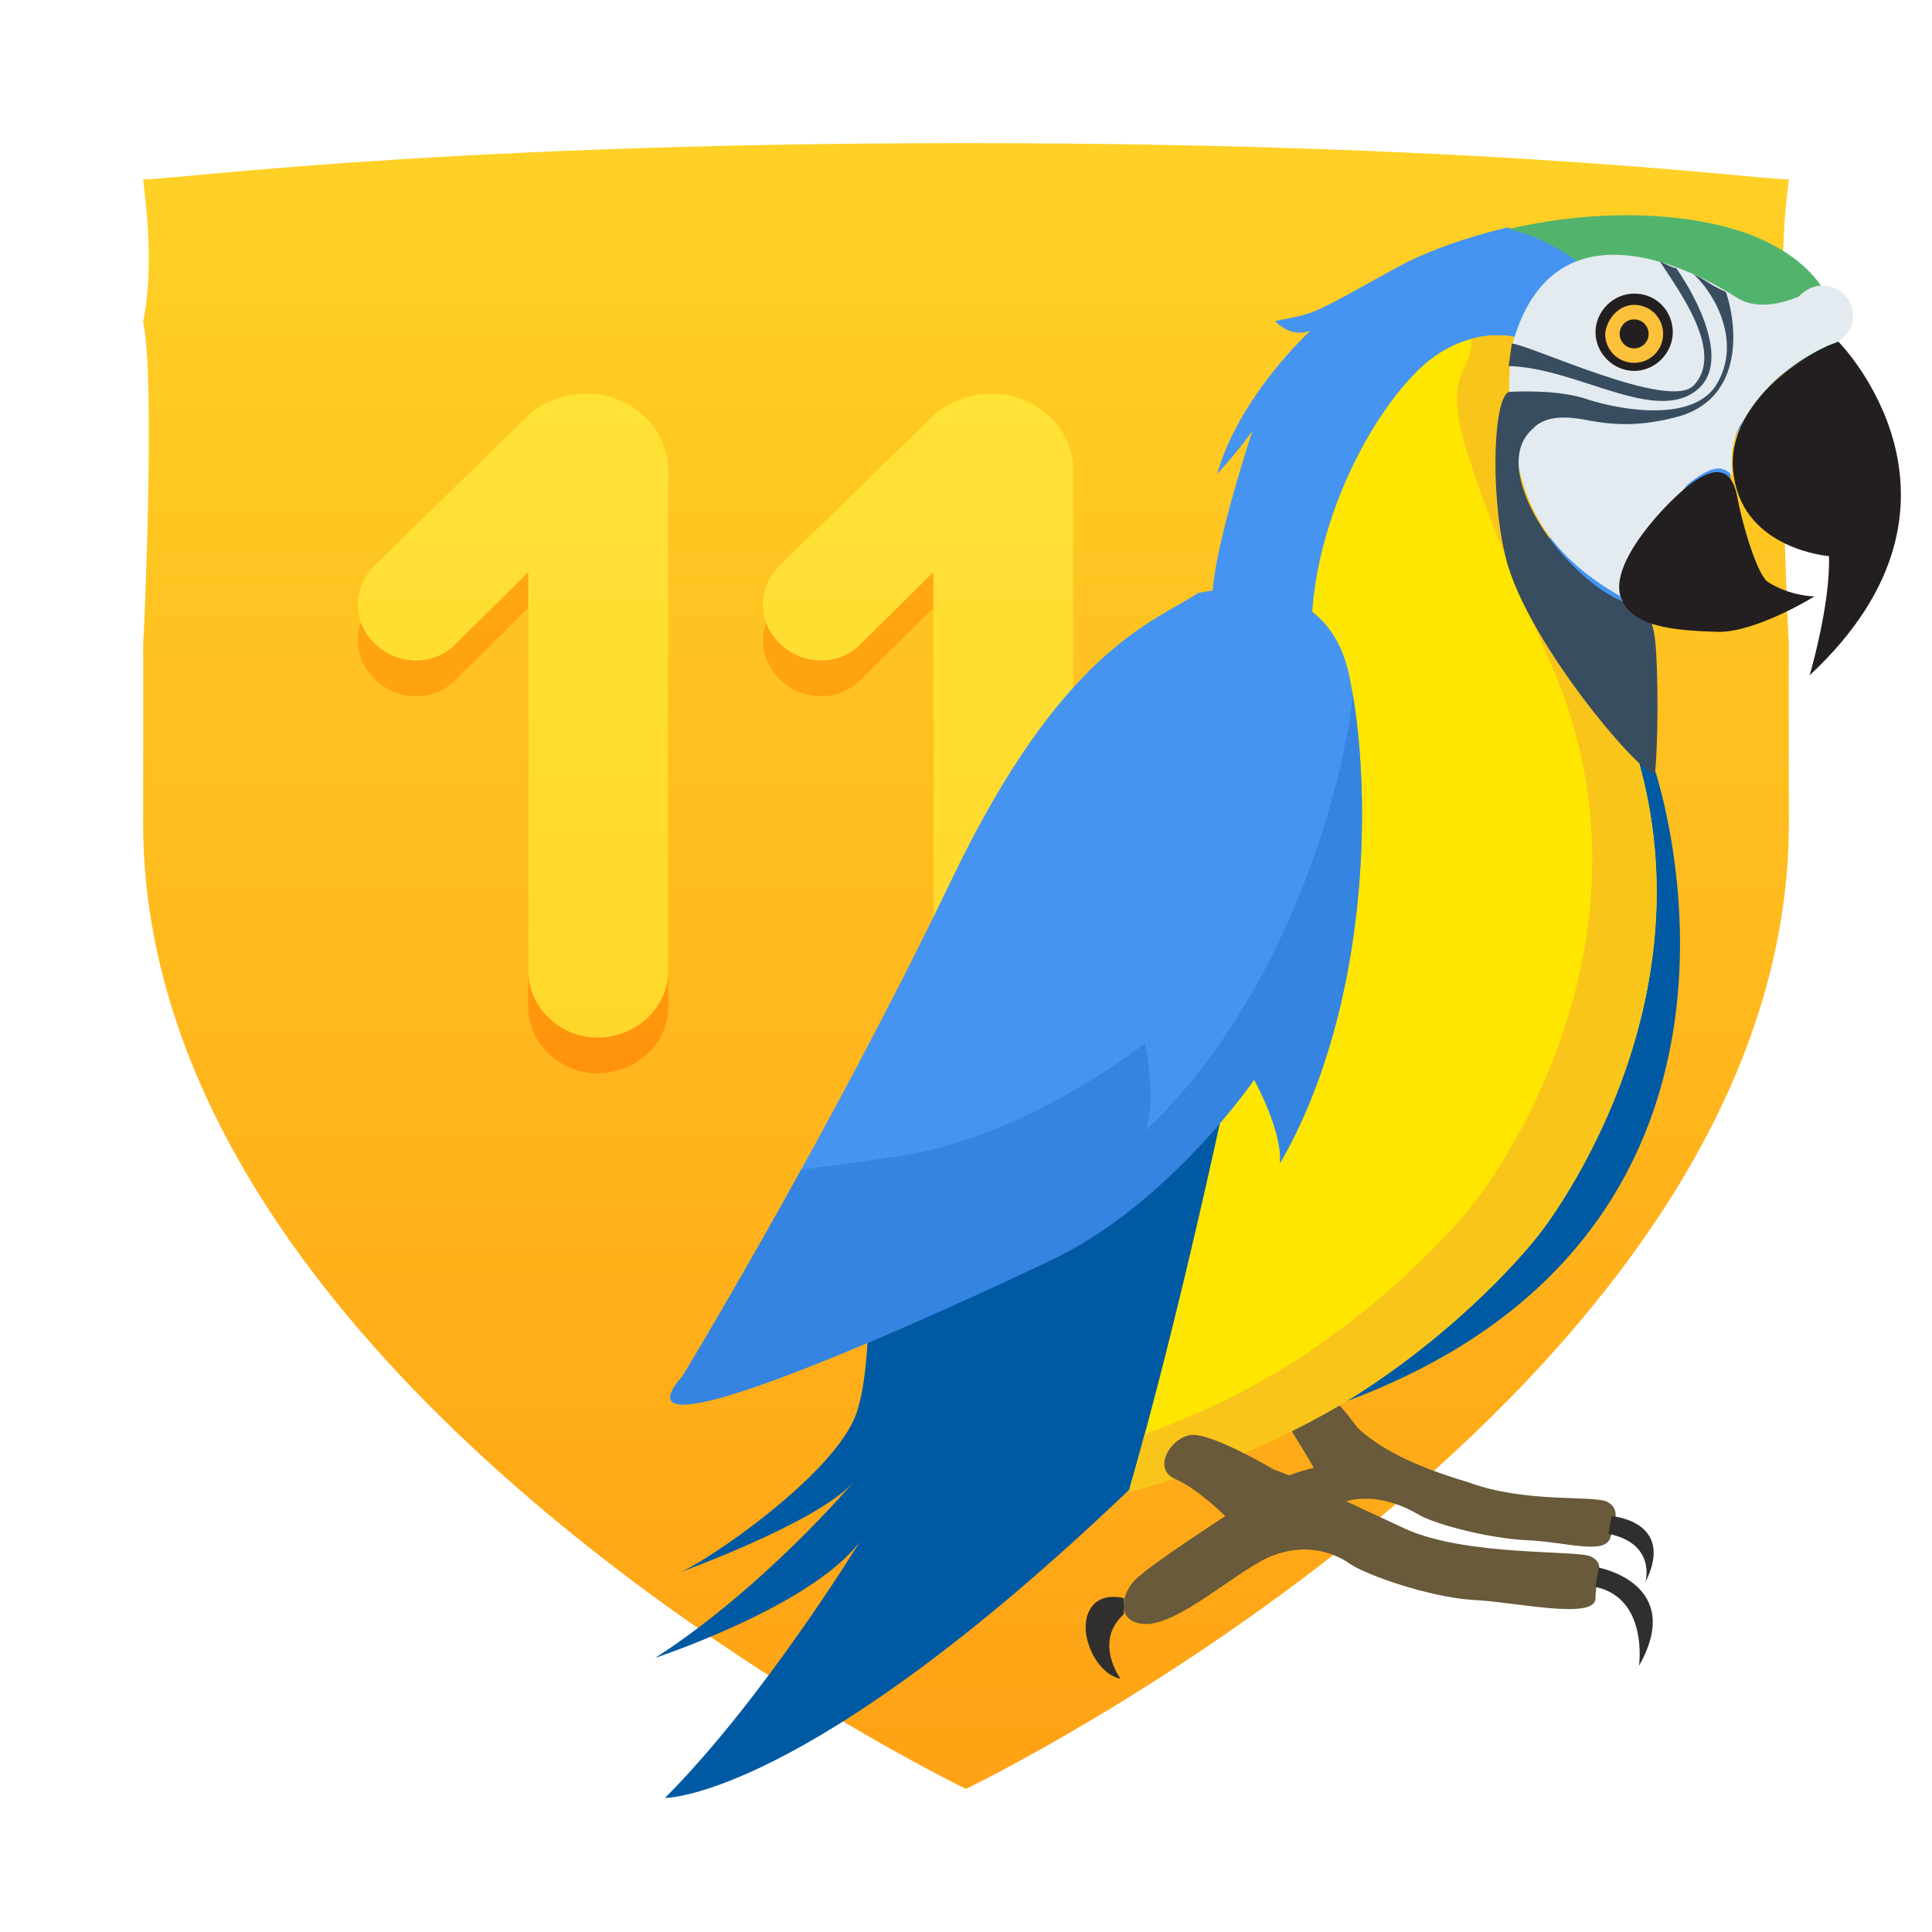 <?xml version="1.0" encoding="UTF-8" standalone="no"?>
<svg width="54px" height="54px" viewBox="0 0 54 54" version="1.1" xmlns="http://www.w3.org/2000/svg" xmlns:xlink="http://www.w3.org/1999/xlink">
    <!-- Generator: Sketch 3.8.2 (29753) - http://www.bohemiancoding.com/sketch -->
    <title>Guides Copy 123</title>
    <desc>Created with Sketch.</desc>
    <defs>
        <linearGradient x1="50%" y1="0%" x2="50%" y2="123.063%" id="linearGradient-1">
            <stop stop-color="#FFD126" offset="0%"></stop>
            <stop stop-color="#FF9711" offset="100%"></stop>
        </linearGradient>
        <linearGradient x1="50%" y1="0%" x2="50%" y2="100%" id="linearGradient-2">
            <stop stop-color="#FFAC13" offset="0%"></stop>
            <stop stop-color="#FF940C" offset="100%"></stop>
        </linearGradient>
        <linearGradient x1="50%" y1="0%" x2="50%" y2="100%" id="linearGradient-3">
            <stop stop-color="#FFE236" offset="0%"></stop>
            <stop stop-color="#FFD72B" offset="100%"></stop>
        </linearGradient>
    </defs>
    <g id="Badges" stroke="none" stroke-width="1" fill="none" fill-rule="evenodd">
        <g id="54x54" transform="translate(-190, -357)">
            <g id="Slices" transform="translate(28, 33)"></g>
            <g id="Étape" transform="translate(113, 279.605)"></g>
            <g id="Étape" transform="translate(113, 360.639)"></g>
            <g id="Étape" transform="translate(194, 279.605)"></g>
            <g id="Étape" transform="translate(194, 360.639)" fill="url(#linearGradient-1)">
                <path d="M46,5.361 C45.644,3.642 46,1.502 46,1.361 C46,1.502 38.523,0.361 23,0.361 C7.477,0.361 0,1.502 0,1.361 C0,1.502 0.356,3.642 0,5.361 C0.356,6.921 0.01,14.515 0,14.361 C0.01,14.576 0,19.751 0,19.361 C0,35.283 23,46.361 23,46.361 C23,46.361 46,35.283 46,19.361 C46,19.751 45.99,14.576 46,14.361 C45.99,14.515 45.644,6.921 46,5.361" id="bouclier"></path>
            </g>
            <g id="Group-41" transform="translate(40, 199)">
                <g id="Texte-(ombres)" transform="translate(0, 1)" fill="url(#linearGradient-2)">
                    <path d="M168.678,185.142 L168.678,171.15 C168.678,169.956 167.631,169 166.391,169 C165.758,169 165.152,169.239 164.738,169.637 L160.496,173.779 C160.165,174.097 160,174.496 160,174.894 C160,175.77 160.771,176.46 161.625,176.46 C162.011,176.46 162.397,176.327 162.7,176.035 L164.766,173.991 L164.766,185.142 C164.766,186.15 165.647,187 166.694,187 C167.796,187 168.678,186.15 168.678,185.142 L168.678,185.142 Z M180,185.142 L180,171.15 C180,169.956 178.953,169 177.713,169 C177.08,169 176.474,169.239 176.061,169.637 L171.818,173.779 C171.488,174.097 171.322,174.496 171.322,174.894 C171.322,175.77 172.094,176.46 172.948,176.46 C173.333,176.46 173.719,176.327 174.022,176.035 L176.088,173.991 L176.088,185.142 C176.088,186.15 176.97,187 178.017,187 C179.118,187 180,186.15 180,185.142 L180,185.142 Z" id="Étape"></path>
                </g>
                <g id="Texte" fill="url(#linearGradient-3)">
                    <path d="M168.678,185.142 L168.678,171.15 C168.678,169.956 167.631,169 166.391,169 C165.758,169 165.152,169.239 164.738,169.637 L160.496,173.779 C160.165,174.097 160,174.496 160,174.894 C160,175.77 160.771,176.46 161.625,176.46 C162.011,176.46 162.397,176.327 162.7,176.035 L164.766,173.991 L164.766,185.142 C164.766,186.15 165.647,187 166.694,187 C167.796,187 168.678,186.15 168.678,185.142 L168.678,185.142 Z M180,185.142 L180,171.15 C180,169.956 178.953,169 177.713,169 C177.08,169 176.474,169.239 176.061,169.637 L171.818,173.779 C171.488,174.097 171.322,174.496 171.322,174.894 C171.322,175.77 172.094,176.46 172.948,176.46 C173.333,176.46 173.719,176.327 174.022,176.035 L176.088,173.991 L176.088,185.142 C176.088,186.15 176.97,187 178.017,187 C179.118,187 180,186.15 180,185.142 L180,185.142 Z" id="Chiffre"></path>
                </g>
            </g>
            <g id="Oiseaux" transform="translate(41, 208)">
                <g id="Group" transform="translate(167, 155)">
                    <g transform="translate(16.65, 32.414)" id="Shape">
                        <path d="M3.285,1.486 C3.285,1.486 2.16,-0.135 1.53,0.135 C1.08,0.315 0.9,0.72 1.215,1.216 C1.575,1.756 2.07,2.611 2.07,2.611 C2.07,2.611 1.125,2.836 0.72,3.151 C0.27,3.511 0.045,4.322 0.855,4.367 C1.665,4.412 1.8,4.052 2.7,3.647 C3.6,3.241 4.545,3.647 4.995,3.917 C5.445,4.187 6.975,4.592 8.055,4.637 C9.09,4.682 10.17,5.042 10.35,4.592 C10.53,4.052 10.62,3.737 10.26,3.556 C9.855,3.376 7.965,3.602 6.39,3.016 C4.725,2.521 3.87,2.026 3.285,1.486 L3.285,1.486 Z" fill="#685A3A"></path>
                        <path d="M10.395,3.962 C10.395,3.962 12.195,4.097 11.34,5.807 C11.34,5.807 11.655,4.727 10.305,4.457 L10.395,3.962 L10.395,3.962 Z" fill="#302F2D"></path>
                    </g>
                    <path d="M30.96,5.402 C30.465,5.267 29.97,5.042 29.61,4.862 C27.945,3.196 26.55,0.9 24.12,0.36 C22.995,0.63 21.96,0.99 21.105,1.441 C18.585,2.836 18.81,2.746 17.64,2.971 C17.64,2.971 18.045,3.466 18.63,3.241 C18.63,3.241 16.65,5.042 16.02,7.248 C16.02,7.248 16.605,6.618 17.01,6.033 C17.01,6.033 15.93,9.274 15.885,10.669 C15.885,10.669 14.22,10.759 11.565,14.496 C10.395,16.117 9.27,17.827 8.37,19.718 C13.86,21.564 17.73,25.841 20.79,30.613 C29.16,22.464 28.35,12.245 28.17,11.48 C28.17,11.48 27.225,11.21 27.27,10.399 C27.315,9.589 28.53,8.103 29.205,7.608 C29.88,7.113 30.105,7.158 30.375,7.428 C30.375,7.428 30.24,6.528 30.645,5.942 C30.735,5.717 30.825,5.582 30.96,5.402 L30.96,5.402 Z" id="Shape" fill="#4594F1"></path>
                    <path d="M8.37,19.673 C8.28,19.853 8.19,20.033 8.1,20.213 C7.065,22.464 6.3,24.94 6.165,27.777 C6.165,27.777 6.525,31.783 5.94,33.494 C5.355,35.205 1.71,37.681 0.99,37.951 C0.99,37.951 4.86,36.555 5.85,35.43 C5.85,35.43 3.33,38.401 0.315,40.337 C0.315,40.337 4.68,38.896 6.03,37.095 C6.03,37.095 3.33,41.507 0.585,44.253 C0.585,44.253 4.5,44.298 13.545,35.655 C15.255,34.8 16.785,33.854 18.135,32.819 C19.125,32.098 20.025,31.333 20.835,30.523 C17.73,25.796 13.86,21.519 8.37,19.673 L8.37,19.673 Z" id="Shape" fill="#005AA3"></path>
                    <path d="M33.39,3.556 C33.39,3.556 33.615,1.576 30.87,0.54 C29.025,-0.135 26.415,-0.135 24.165,0.405 C26.55,0.945 27.945,3.241 29.655,4.907 C30.06,5.087 30.51,5.312 31.005,5.447 C31.32,4.862 31.95,4.142 33.39,3.556 L33.39,3.556 Z" id="Shape" fill="#52B46C"></path>
                    <path d="M27.9,14.676 C27.9,14.001 33.39,28.272 19.35,33.269 C21.87,31.603 27.765,18.773 27.9,14.676 L27.9,14.676 Z" id="Shape" fill="#005AA3"></path>
                    <g transform="translate(0.45, 3.151)">
                        <path d="M18.225,9.184 C17.955,5.582 20.205,1.711 21.78,0.72 C22.905,7.92976795e-14 23.895,0.27 23.895,0.27 C23.895,0.27 24.525,0.54 24.48,1.306 C24.435,2.296 23.58,2.116 24.48,4.772 C24.975,6.348 26.28,9.319 26.595,10.084 C30.33,18.188 24.57,25.346 24.57,25.346 C24.57,25.346 22.905,27.551 19.8,29.622 C16.695,31.693 13.095,32.549 13.095,32.549 C15.84,23.005 18.225,9.184 18.225,9.184 L18.225,9.184 Z" id="Shape" fill="#FFE600"></path>
                        <path d="M22.682,0.318 C23.386,0.131 23.895,0.27 23.895,0.27 C23.895,0.27 24.525,0.54 24.48,1.306 C24.435,2.296 23.58,2.116 24.48,4.772 C24.975,6.348 26.28,9.319 26.595,10.084 C30.33,18.188 24.57,25.346 24.57,25.346 C24.57,25.346 22.905,27.551 19.8,29.622 C16.695,31.693 13.095,32.549 13.095,32.549 C13.246,32.024 13.396,31.487 13.544,30.939 C14.824,30.466 16.472,29.741 18,28.722 C21.105,26.651 22.77,24.445 22.77,24.445 C22.77,24.445 28.53,17.287 24.795,9.184 C24.48,8.419 23.175,5.447 22.68,3.872 C21.78,1.216 22.635,1.396 22.68,0.405 C22.682,0.376 22.682,0.347 22.682,0.318 Z" id="Combined-Shape" fill="#F9C51A"></path>
                        <path d="M15.03,7.428 C15.03,7.428 18.585,6.528 19.26,9.724 C19.935,12.92 19.845,18.998 17.325,23.365 C17.325,23.365 17.46,22.644 16.605,21.024 C16.605,21.024 14.265,24.445 11.025,26.021 C11.025,26.021 -1.98,32.278 0.63,29.307 C0.63,29.307 4.68,22.644 8.145,15.441 C11.25,8.959 13.815,8.238 15.03,7.428 L15.03,7.428 Z" id="Shape" fill="#4594F1"></path>
                        <path d="M19.366,10.286 C19.917,13.595 19.704,19.242 17.325,23.365 C17.325,23.365 17.46,22.644 16.605,21.024 C16.605,21.024 14.265,24.445 11.025,26.021 C11.025,26.021 -1.98,32.278 0.63,29.307 C0.63,29.307 2.057,26.96 3.942,23.545 C5.56,23.335 6.757,23.152 6.757,23.152 C10.317,22.593 13.555,20.005 13.555,20.005 C13.898,21.805 13.559,22.454 13.559,22.454 C17.131,19.122 18.991,13.587 19.366,10.286 Z" id="Combined-Shape" fill="#3584E1"></path>
                    </g>
                    <g transform="translate(12.15, 33.764)" id="Shape">
                        <path d="M5.445,1.306 C5.445,1.306 3.555,0.18 3.06,0.36 C2.52,0.495 2.07,1.306 2.7,1.576 C3.33,1.846 4.095,2.611 4.095,2.611 C4.095,2.611 2.16,3.872 1.71,4.277 C1.215,4.637 0.945,5.582 1.845,5.627 C2.745,5.672 4.32,4.232 5.265,3.782 C6.255,3.331 7.11,3.602 7.605,3.962 C8.1,4.277 9.765,4.862 10.98,4.952 C12.15,4.997 14.445,5.537 14.445,4.907 C14.445,4.277 14.76,3.962 14.31,3.737 C13.86,3.556 10.845,3.737 9.135,2.971 C7.38,2.161 6.21,1.576 5.445,1.306 L5.445,1.306 Z" fill="#685A3A"></path>
                        <path d="M14.535,4.052 C14.535,4.052 16.965,4.502 15.66,6.798 C15.66,6.798 15.93,4.907 14.445,4.592 L14.535,4.052 L14.535,4.052 Z" fill="#302F2D"></path>
                        <path d="M1.26,4.907 C1.26,4.907 0.54,4.682 0.27,5.312 C5.49560397e-15,5.942 0.495,7.023 1.17,7.158 C1.17,7.158 0.405,6.123 1.26,5.357 L1.26,4.907 L1.26,4.907 Z" fill="#302F2D"></path>
                    </g>
                    <path d="M33.795,2.836 C33.795,2.386 33.435,1.981 32.94,1.981 C32.67,1.981 32.445,2.116 32.265,2.296 C32.22,2.296 31.23,2.791 30.51,2.296 C30.15,2.071 25.695,-0.81 24.345,3.376 C24.075,4.187 24.165,6.033 24.435,7.023 C24.705,8.058 25.155,9.634 27.81,10.94 C27.81,10.94 28.62,7.923 29.25,7.473 C29.925,6.978 30.15,7.023 30.42,7.293 C30.42,7.293 30.285,6.393 30.69,5.807 C31.05,5.267 31.545,4.367 33.12,3.647 C33.48,3.556 33.795,3.241 33.795,2.836 L33.795,2.836 Z" id="Shape" fill="#E3EBF0"></path>
                    <g transform="translate(26.55, 1.801)">
                        <g>
                            <ellipse id="Oval" fill="#FCC03A" cx="1.125" cy="1.531" rx="0.945" ry="0.945"></ellipse>
                            <path d="M1.125,0.72 C1.575,0.72 1.935,1.08 1.935,1.531 C1.935,1.981 1.575,2.341 1.125,2.341 C0.675,2.341 0.315,1.981 0.315,1.531 C0.36,1.08 0.72,0.72 1.125,0.72 L1.125,0.72 Z M1.125,0.405 C0.54,0.405 0.045,0.9 0.045,1.486 C0.045,2.071 0.54,2.566 1.125,2.566 C1.71,2.566 2.205,2.071 2.205,1.486 C2.205,0.9 1.755,0.405 1.125,0.405 L1.125,0.405 L1.125,0.405 Z" id="Shape" fill="#231F20"></path>
                        </g>
                        <ellipse id="Oval" fill="#231F20" cx="1.125" cy="1.531" rx="0.405" ry="0.405"></ellipse>
                    </g>
                    <path d="M30.24,2.161 C29.745,1.936 29.79,1.891 29.34,1.666 C29.97,2.251 30.645,3.556 30.015,4.682 C29.385,5.852 27.27,5.447 26.415,5.177 C25.56,4.862 24.21,4.952 24.21,4.952 C23.76,4.952 23.625,7.653 24.075,9.544 C24.66,12.02 28.215,16.072 28.26,15.577 C28.35,14.766 28.35,12.65 28.26,11.885 C28.17,11.12 27.945,11.03 27.45,10.85 C25.74,10.219 23.535,7.113 24.84,5.987 C25.245,5.537 26.01,5.672 26.46,5.762 C27.225,5.897 27.9,5.897 28.8,5.672 C30.69,5.222 30.6,3.241 30.24,2.161 L30.24,2.161 Z" id="Shape" fill="#384D60"></path>
                    <path d="M28.395,1.306 C28.845,2.026 30.24,3.827 29.34,4.772 C28.665,5.492 24.795,3.647 24.255,3.602 C24.21,3.962 24.165,4.232 24.165,4.232 C26.1,4.277 28.305,5.897 29.475,4.862 C30.33,4.097 29.475,2.386 28.845,1.486 C28.845,1.531 28.485,1.351 28.395,1.306 L28.395,1.306 Z" id="Shape" fill="#384D60"></path>
                    <g transform="translate(27, 3.151)" id="Shape" fill="#231F20">
                        <path d="M6.39,0.405 C6.39,0.405 10.8,4.862 5.58,9.724 C5.58,9.724 6.165,7.743 6.12,6.393 C6.12,6.393 3.78,6.213 3.465,4.187 C3.105,2.161 5.58,0.63 6.39,0.405 L6.39,0.405 Z"></path>
                        <path d="M5.715,7.518 C5.715,7.518 4.05,8.554 2.97,8.509 C1.89,8.464 0.495,8.419 0.27,7.428 C0.09,6.438 1.62,4.862 2.205,4.412 C2.79,3.962 3.375,3.782 3.555,4.727 C3.735,5.672 4.14,6.933 4.41,7.113 C5.04,7.518 5.715,7.518 5.715,7.518 L5.715,7.518 Z"></path>
                    </g>
                </g>
            </g>
        </g>
    </g>
</svg>